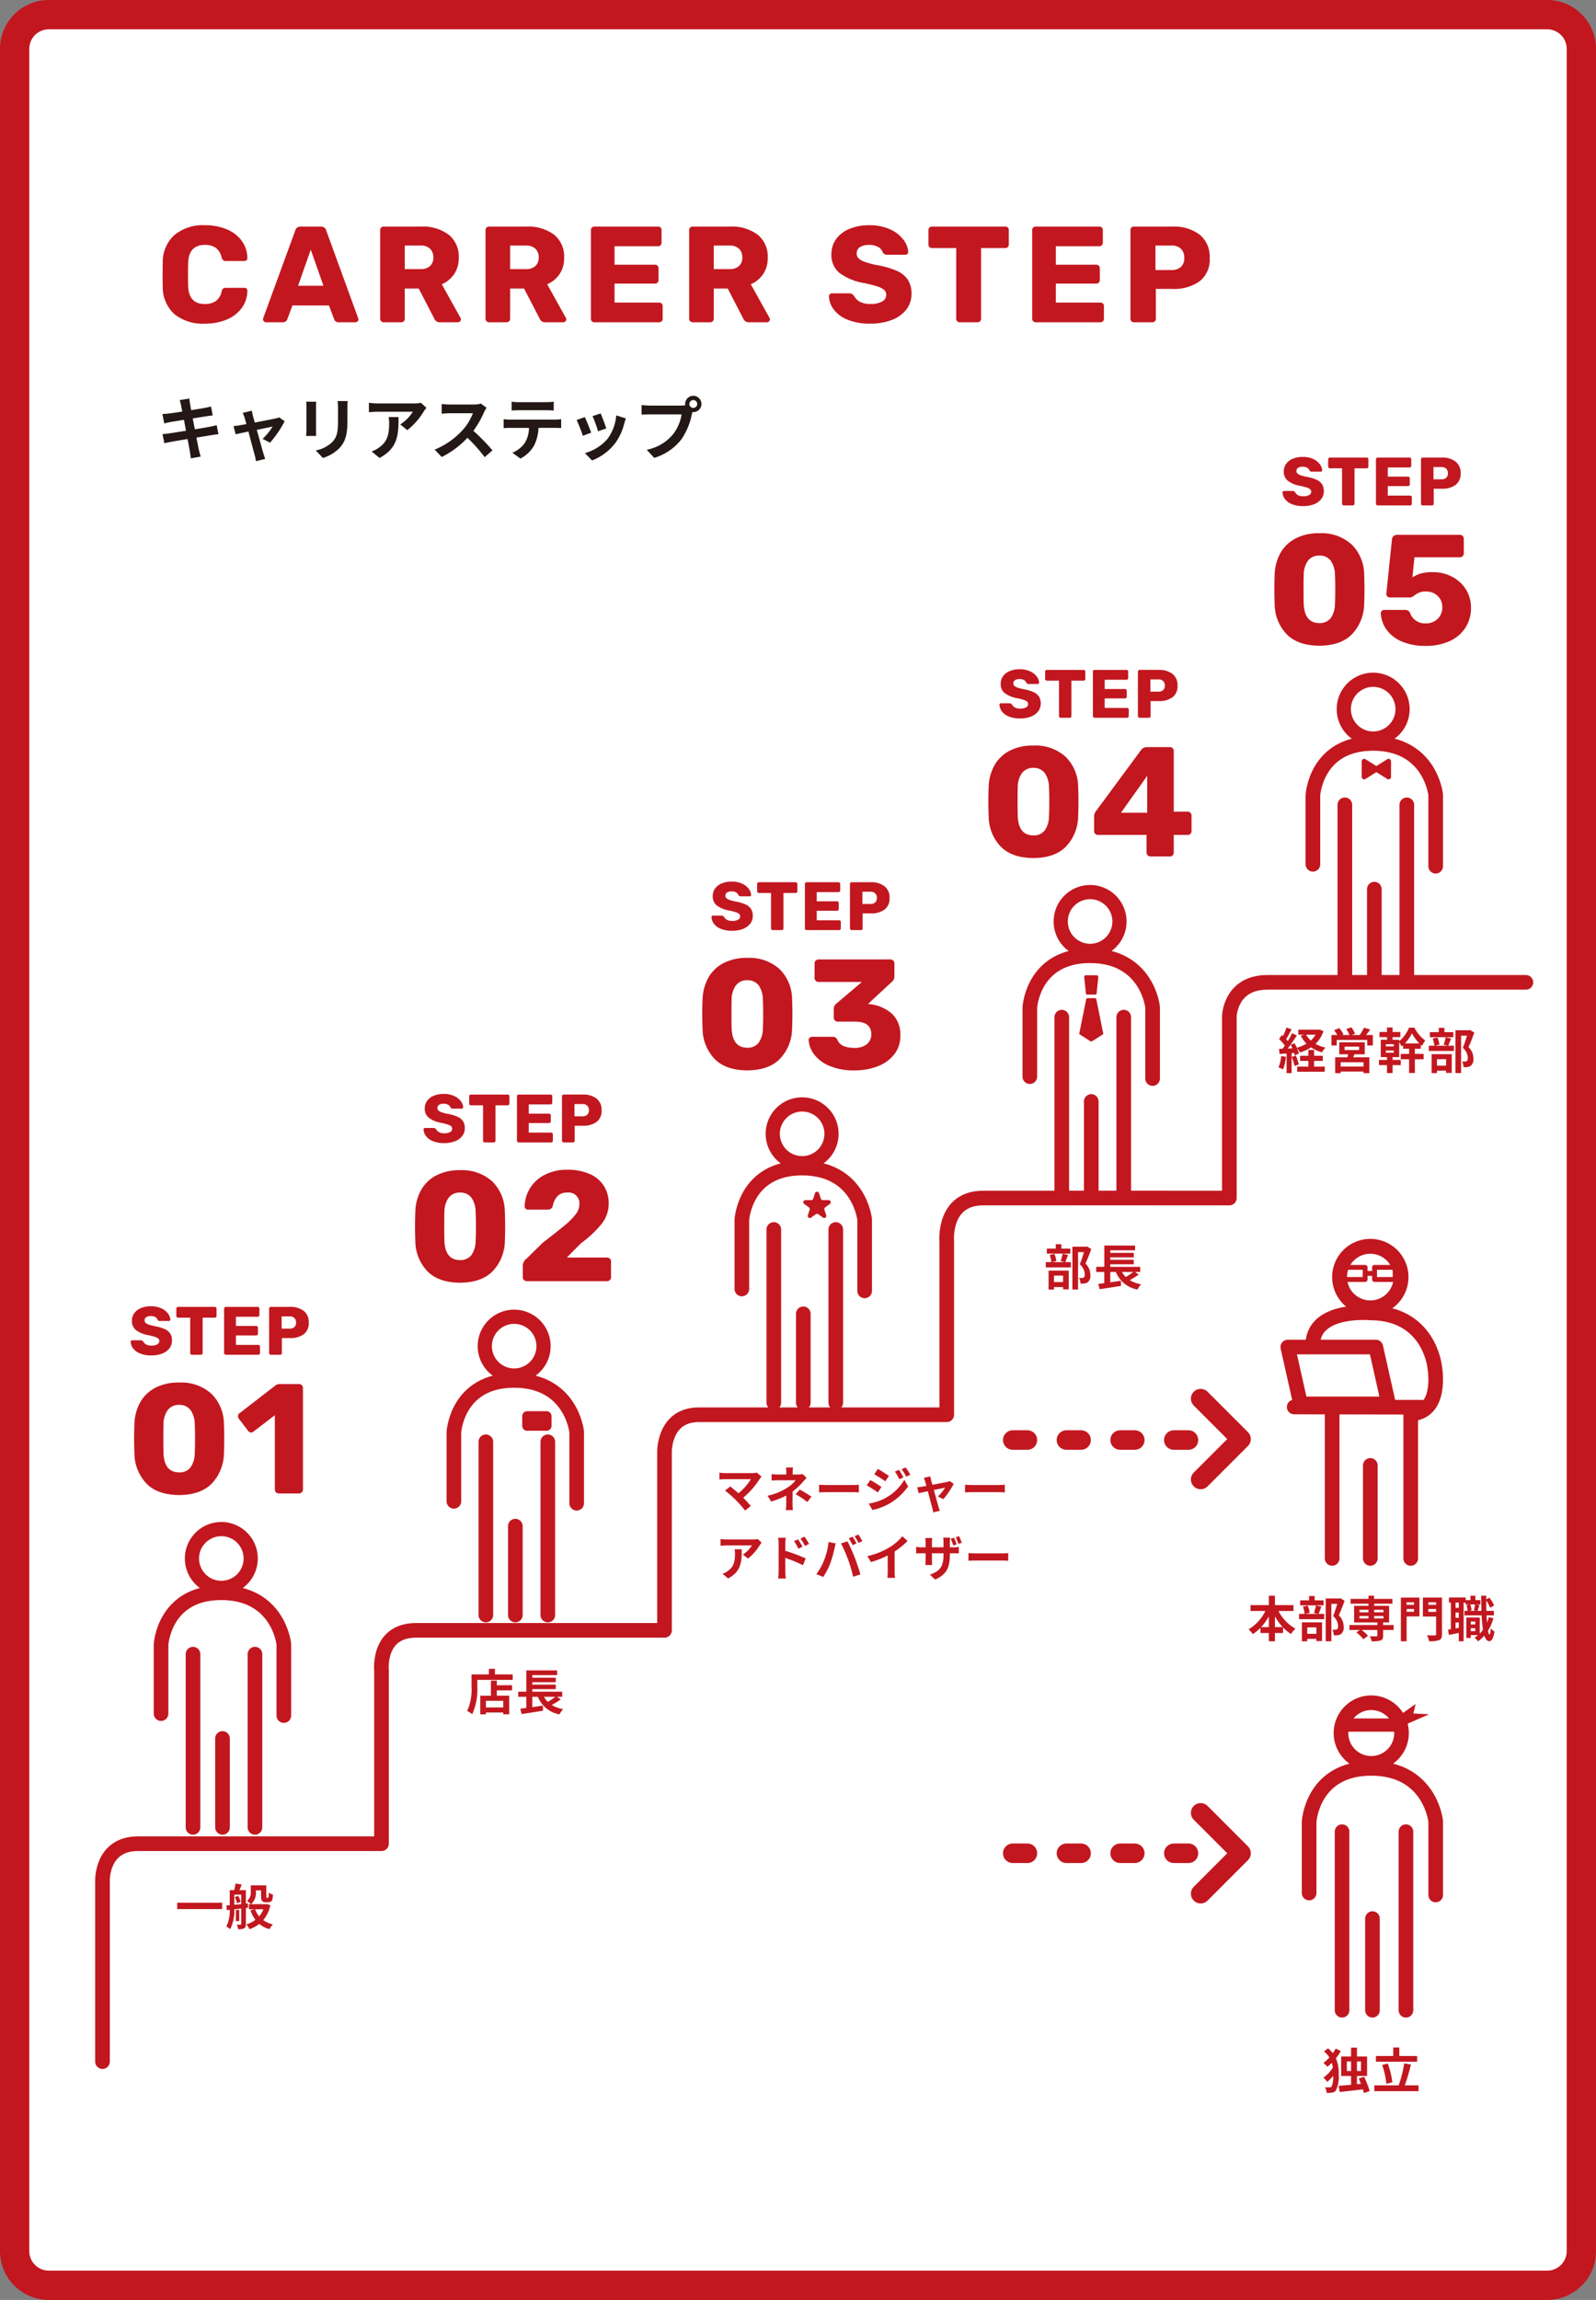 <svg xmlns="http://www.w3.org/2000/svg" width="327" height="471" viewBox="0 0 327 471">
  <rect x="0" y="0" width="327" height="471" fill="#808080" stroke="none"/>
  <g id="グループ_2499" data-name="グループ 2499" transform="translate(-24 -1634)">
    <g id="パス_821" data-name="パス 821" transform="translate(24 1634)" fill="#fff">
      <path d="M 317 468 L 10 468 C 6.14 468 3 464.86 3 461 L 3 10 C 3 6.14 6.14 3 10 3 L 317 3 C 320.86 3 324 6.14 324 10 L 324 461 C 324 464.86 320.86 468 317 468 Z" stroke="none"/>
      <path d="M 10 6 C 7.794 6 6 7.794 6 10 L 6 461 C 6 463.206 7.794 465 10 465 L 317 465 C 319.206 465 321 463.206 321 461 L 321 10 C 321 7.794 319.206 6 317 6 L 10 6 M 10 0 L 317 0 C 322.523 0 327 4.477 327 10 L 327 461 C 327 466.523 322.523 471 317 471 L 10 471 C 4.477 471 0 466.523 0 461 L 0 10 C 0 4.477 4.477 0 10 0 Z" stroke="none" fill="#c2171f"/>
    </g>
    <path id="パス_822" data-name="パス 822" d="M10,.28A9.27,9.27,0,0,1,3.738-1.666,7.444,7.444,0,0,1,1.344-7.308q-.028-.756-.028-2.464,0-1.736.028-2.52A7.4,7.4,0,0,1,3.78-17.906,9.215,9.215,0,0,1,10-19.88a11.294,11.294,0,0,1,4.424.826A7.27,7.27,0,0,1,17.514-16.7a5.964,5.964,0,0,1,1.162,3.57v.056a.477.477,0,0,1-.182.378.613.613,0,0,1-.406.154h-3.78a.889.889,0,0,1-.56-.154,1.207,1.207,0,0,1-.336-.574,3.4,3.4,0,0,0-1.232-2,3.851,3.851,0,0,0-2.212-.574q-3.3,0-3.416,3.7-.028.756-.028,2.324t.028,2.38q.112,3.7,3.416,3.7a3.848,3.848,0,0,0,2.24-.6,3.213,3.213,0,0,0,1.2-1.974A1.064,1.064,0,0,1,13.72-6.9a.941.941,0,0,1,.588-.154h3.78a.618.618,0,0,1,.434.168.471.471,0,0,1,.154.42A5.964,5.964,0,0,1,17.514-2.9,7.27,7.27,0,0,1,14.42-.546,11.294,11.294,0,0,1,10,.28ZM22.484,0a.562.562,0,0,1-.406-.182A.562.562,0,0,1,21.9-.588a.849.849,0,0,1,.028-.252L28.5-18.816a1.018,1.018,0,0,1,.364-.56A1.13,1.13,0,0,1,29.6-19.6H33.74a1.13,1.13,0,0,1,.728.224,1.018,1.018,0,0,1,.364.56L41.384-.84l.056.252a.562.562,0,0,1-.182.406A.593.593,0,0,1,40.824,0H37.38a.871.871,0,0,1-.9-.588L35.392-3.444H27.916L26.852-.588A.891.891,0,0,1,25.928,0ZM34.272-7.476l-2.6-7.392-2.6,7.392ZM46.592,0a.672.672,0,0,1-.49-.21.672.672,0,0,1-.21-.49V-18.9a.659.659,0,0,1,.21-.5.7.7,0,0,1,.49-.2h7.616a8.865,8.865,0,0,1,5.726,1.666,5.724,5.724,0,0,1,2.058,4.718,5.826,5.826,0,0,1-.924,3.332,5.9,5.9,0,0,1-2.548,2.1L62.356-.9a.7.7,0,0,1,.084.308.562.562,0,0,1-.182.406A.562.562,0,0,1,61.852,0H58.128A1.169,1.169,0,0,1,56.98-.756l-3.192-6.16H50.932V-.7a.659.659,0,0,1-.21.5A.731.731,0,0,1,50.2,0Zm7.56-10.892a2.764,2.764,0,0,0,1.96-.63,2.282,2.282,0,0,0,.672-1.75,2.4,2.4,0,0,0-.658-1.778,2.681,2.681,0,0,0-1.974-.658h-3.22v4.816ZM68.18,0a.672.672,0,0,1-.49-.21.672.672,0,0,1-.21-.49V-18.9a.659.659,0,0,1,.21-.5.7.7,0,0,1,.49-.2H75.8a8.865,8.865,0,0,1,5.726,1.666,5.724,5.724,0,0,1,2.058,4.718,5.826,5.826,0,0,1-.924,3.332,5.9,5.9,0,0,1-2.548,2.1L83.944-.9a.7.7,0,0,1,.084.308.562.562,0,0,1-.182.406A.562.562,0,0,1,83.44,0H79.716a1.169,1.169,0,0,1-1.148-.756l-3.192-6.16H72.52V-.7a.659.659,0,0,1-.21.5.731.731,0,0,1-.518.2Zm7.56-10.892a2.764,2.764,0,0,0,1.96-.63,2.282,2.282,0,0,0,.672-1.75,2.4,2.4,0,0,0-.658-1.778,2.681,2.681,0,0,0-1.974-.658H72.52v4.816ZM89.768,0a.672.672,0,0,1-.49-.21.672.672,0,0,1-.21-.49V-18.9a.659.659,0,0,1,.21-.5.7.7,0,0,1,.49-.2h13.076a.682.682,0,0,1,.5.2.682.682,0,0,1,.2.5v2.632a.7.7,0,0,1-.2.49.659.659,0,0,1-.5.21H93.912v3.78h8.316a.659.659,0,0,1,.5.21.731.731,0,0,1,.2.518v2.436a.7.7,0,0,1-.2.49.659.659,0,0,1-.5.21H93.912v3.892h9.156a.682.682,0,0,1,.5.2.682.682,0,0,1,.2.5V-.7a.7.7,0,0,1-.2.49.659.659,0,0,1-.5.21ZM109.9,0a.672.672,0,0,1-.49-.21.672.672,0,0,1-.21-.49V-18.9a.659.659,0,0,1,.21-.5.7.7,0,0,1,.49-.2h7.616a8.865,8.865,0,0,1,5.726,1.666,5.724,5.724,0,0,1,2.058,4.718,5.826,5.826,0,0,1-.924,3.332,5.9,5.9,0,0,1-2.548,2.1L125.664-.9a.7.7,0,0,1,.084.308.562.562,0,0,1-.182.406A.562.562,0,0,1,125.16,0h-3.724a1.169,1.169,0,0,1-1.148-.756L117.1-6.916H114.24V-.7a.659.659,0,0,1-.21.5.731.731,0,0,1-.518.2Zm7.56-10.892a2.764,2.764,0,0,0,1.96-.63,2.282,2.282,0,0,0,.672-1.75,2.4,2.4,0,0,0-.658-1.778,2.681,2.681,0,0,0-1.974-.658h-3.22v4.816ZM146.3.28A11.966,11.966,0,0,1,141.736-.5a6.689,6.689,0,0,1-2.87-2.058,4.819,4.819,0,0,1-1.022-2.786.562.562,0,0,1,.182-.406.592.592,0,0,1,.434-.182h3.528a1.051,1.051,0,0,1,.546.126,1.928,1.928,0,0,1,.434.378,2.91,2.91,0,0,0,1.176,1.2,4.242,4.242,0,0,0,2.156.476,4.789,4.789,0,0,0,2.436-.5,1.539,1.539,0,0,0,.84-1.372,1.3,1.3,0,0,0-.434-1.008,3.874,3.874,0,0,0-1.358-.7,27.937,27.937,0,0,0-2.744-.7,11.778,11.778,0,0,1-5.026-2.058,4.717,4.717,0,0,1-1.666-3.878,5.151,5.151,0,0,1,.952-3.052,6.237,6.237,0,0,1,2.716-2.1,10.383,10.383,0,0,1,4.116-.756,9.877,9.877,0,0,1,4.228.84,6.968,6.968,0,0,1,2.73,2.114,4.6,4.6,0,0,1,.994,2.506.57.57,0,0,1-.168.42.57.57,0,0,1-.42.168h-3.7a1.158,1.158,0,0,1-.546-.112,1.071,1.071,0,0,1-.378-.364,1.845,1.845,0,0,0-.91-1.092,3.491,3.491,0,0,0-1.834-.448,3.479,3.479,0,0,0-1.932.448,1.481,1.481,0,0,0-.672,1.316,1.356,1.356,0,0,0,.378.98,3.367,3.367,0,0,0,1.232.714,17.643,17.643,0,0,0,2.45.658,17.916,17.916,0,0,1,4.158,1.19,5.18,5.18,0,0,1,2.282,1.848,5.163,5.163,0,0,1,.728,2.842,5.158,5.158,0,0,1-1.078,3.262,6.791,6.791,0,0,1-3,2.128A12.081,12.081,0,0,1,146.3.28ZM164.612,0a.672.672,0,0,1-.49-.21.672.672,0,0,1-.21-.49V-15.2h-4.984a.672.672,0,0,1-.49-.21.672.672,0,0,1-.21-.49v-3a.659.659,0,0,1,.21-.5.7.7,0,0,1,.49-.2h15.064a.682.682,0,0,1,.5.2.682.682,0,0,1,.2.5v3a.682.682,0,0,1-.2.5.682.682,0,0,1-.5.2h-4.984V-.7a.7.7,0,0,1-.2.49.658.658,0,0,1-.5.21ZM180.18,0a.672.672,0,0,1-.49-.21.672.672,0,0,1-.21-.49V-18.9a.659.659,0,0,1,.21-.5.7.7,0,0,1,.49-.2h13.076a.682.682,0,0,1,.5.2.682.682,0,0,1,.2.5v2.632a.7.7,0,0,1-.2.49.658.658,0,0,1-.5.21h-8.932v3.78h8.316a.659.659,0,0,1,.5.21.731.731,0,0,1,.2.518v2.436a.7.7,0,0,1-.2.49.659.659,0,0,1-.5.21h-8.316v3.892h9.156a.682.682,0,0,1,.5.2.682.682,0,0,1,.2.5V-.7a.7.7,0,0,1-.2.49.659.659,0,0,1-.5.21Zm20.132,0a.672.672,0,0,1-.49-.21.672.672,0,0,1-.21-.49V-18.9a.659.659,0,0,1,.21-.5.7.7,0,0,1,.49-.2h7.84a8.772,8.772,0,0,1,5.642,1.652,5.811,5.811,0,0,1,2.058,4.816,5.6,5.6,0,0,1-2.044,4.718,9.035,9.035,0,0,1-5.656,1.582H204.82V-.7a.659.659,0,0,1-.21.5.731.731,0,0,1-.518.2Zm7.7-10.7a2.784,2.784,0,0,0,1.932-.63,2.377,2.377,0,0,0,.7-1.862,2.538,2.538,0,0,0-.658-1.834,2.615,2.615,0,0,0-1.974-.686h-3.276V-10.7Z" transform="translate(56 1700)" fill="#c2171f"/>
    <path id="パス_823" data-name="パス 823" d="M12.39-5.936c-.364.112-.882.224-1.428.336-.63.126-1.778.308-3.038.518L7.49-7.308l2.8-.448c.42-.056.98-.14,1.288-.168l-.336-1.834c-.336.1-.868.21-1.316.294-.5.1-1.568.266-2.758.462-.112-.63-.2-1.092-.224-1.288-.07-.336-.112-.812-.154-1.092l-1.974.322c.1.336.2.672.28,1.064.042.224.14.686.252,1.274-1.2.2-2.282.35-2.772.406-.434.056-.854.084-1.3.1l.378,1.932c.42-.112.8-.2,1.288-.294.434-.07,1.512-.252,2.744-.448l.42,2.24c-1.414.224-2.716.434-3.36.532-.448.056-1.078.14-1.456.154L1.68-2.226c.322-.084.8-.182,1.4-.294S5-2.856,6.426-3.094C6.65-1.918,6.832-.952,6.9-.546s.126.882.2,1.414L9.114.5C8.988.056,8.848-.448,8.75-.868s-.28-1.372-.5-2.52c1.232-.2,2.366-.378,3.038-.49.532-.084,1.106-.182,1.47-.21ZM23.338-2.352A22.036,22.036,0,0,0,26.32-6.734l-1.12-.8a2.669,2.669,0,0,1-.714.224c-.546.126-2.506.5-4.284.84l-.378-1.358c-.084-.364-.168-.728-.224-1.064l-1.876.448a4.9,4.9,0,0,1,.392.994c.1.308.224.756.364,1.3-.644.126-1.148.21-1.344.238-.462.084-.84.126-1.288.168l.434,1.68c.42-.1,1.442-.308,2.618-.56C19.4-2.7,19.978-.532,20.188.224a8.208,8.208,0,0,1,.252,1.218l1.9-.462c-.112-.28-.294-.9-.378-1.148-.224-.728-.812-2.884-1.344-4.8,1.512-.322,2.9-.6,3.234-.672A12.336,12.336,0,0,1,21.8-3.122Zm7.392-8.386a9.522,9.522,0,0,1,.056,1.064v4.718c0,.42-.056.966-.07,1.232h2.072c-.028-.322-.042-.868-.042-1.218V-9.674c0-.448.014-.756.042-1.064Zm6.44-.126a9.876,9.876,0,0,1,.084,1.4V-6.8c0,2.184-.182,3.234-1.134,4.284A6.552,6.552,0,0,1,32.69-.756L34.16.784a8.133,8.133,0,0,0,3.4-2.03c1.036-1.148,1.624-2.436,1.624-5.446V-9.464c0-.56.028-1.008.056-1.4ZM47.628-7.588a7.761,7.761,0,0,1,.1,1.26c0,2.3-.336,3.78-2.114,5.012a5.532,5.532,0,0,1-1.47.77L45.766.784c3.822-2.044,3.892-4.9,3.892-8.372Zm6.622-2.926a6.975,6.975,0,0,1-1.414.126H45.29a11.1,11.1,0,0,1-1.708-.14v1.946c.658-.056,1.12-.1,1.708-.1h7.294a8.326,8.326,0,0,1-2.576,2.6L51.45-4.914A14.088,14.088,0,0,0,54.824-8.75a7.048,7.048,0,0,1,.546-.728Zm12.278.168a5.054,5.054,0,0,1-1.456.182H60.144a15.641,15.641,0,0,1-1.652-.1v1.988c.294-.014,1.064-.1,1.652-.1H64.89A10.847,10.847,0,0,1,62.8-4.942a15.861,15.861,0,0,1-5.74,4.018L58.506.588A18.441,18.441,0,0,0,63.77-3.346,31.926,31.926,0,0,1,67.3.616l1.6-1.386a39.357,39.357,0,0,0-3.906-4,20.584,20.584,0,0,0,2.2-3.85,6.614,6.614,0,0,1,.49-.868ZM79.94-8.988c.49,0,1.022.028,1.512.056v-1.806a10.968,10.968,0,0,1-1.512.1H74.312a10.431,10.431,0,0,1-1.484-.1v1.806c.42-.028,1.008-.056,1.5-.056ZM72.534-7.07c-.434,0-.924-.042-1.344-.084V-5.32c.392-.028.938-.056,1.344-.056h3.85a6.016,6.016,0,0,1-.868,3.094,5.816,5.816,0,0,1-2.534,2L74.62.91a6.718,6.718,0,0,0,2.814-2.688,8.882,8.882,0,0,0,.9-3.6H81.7c.392,0,.924.014,1.274.042v-1.82A10.772,10.772,0,0,1,81.7-7.07ZM91.07-8.33,89.4-7.784a23.319,23.319,0,0,1,1.134,3.108l1.68-.588C92.022-5.908,91.336-7.728,91.07-8.33Zm3.192.392a9.435,9.435,0,0,1-1.778,4.8A9.42,9.42,0,0,1,87.836-.21l1.47,1.5A10.933,10.933,0,0,0,94-2.184a11.289,11.289,0,0,0,1.9-4.1c.084-.28.168-.574.336-1.022Zm-6.44.35-1.68.6a28.278,28.278,0,0,1,1.274,3.234L89.124-4.4C88.844-5.18,88.172-6.874,87.822-7.588Zm22.232-1.876a.81.81,0,0,1-.812-.8.813.813,0,0,1,.812-.812.81.81,0,0,1,.8.812A.807.807,0,0,1,110.054-9.464Zm-8.932-.476a15.588,15.588,0,0,1-1.666-.112v1.974c.364-.028,1.022-.056,1.666-.056h6.524a8.99,8.99,0,0,1-1.652,3.948A9.2,9.2,0,0,1,100.506-.9L102.032.77a11.08,11.08,0,0,0,5.628-3.864,14.133,14.133,0,0,0,2.1-5.1l.112-.42a.8.8,0,0,0,.182.014,1.679,1.679,0,0,0,1.666-1.666,1.682,1.682,0,0,0-1.666-1.68,1.685,1.685,0,0,0-1.68,1.68A1.551,1.551,0,0,0,108.4-10a6.2,6.2,0,0,1-.8.056Z" transform="translate(56 1727)" fill="#231816"/>
    <path id="パス_806" data-name="パス 806" d="M16755,4046.75v-37.083s-.227-7.549,7.295-7.549h49.871v-35.457s-.877-8.235,7.107-8.235h50.879v-36.6s-.125-7.549,7.006-7.549h50.818v-35.457s-.816-8.907,7.43-8.921,50.473,0,50.473,0v-37.287s.211-6.885,7.775-6.885h52.979" transform="translate(-16710 -1990.554)" fill="none" stroke="#c2171f" stroke-linecap="round" stroke-linejoin="round" stroke-width="3"/>
    <path id="パス_827" data-name="パス 827" d="M-8.3.32Q-12.72.288-14.992-2.032a9.031,9.031,0,0,1-2.464-6.1q-.064-1.728-.064-3.072,0-1.376.064-3.168a9.743,9.743,0,0,1,1.168-4.272,7.541,7.541,0,0,1,3.056-2.976A10.137,10.137,0,0,1-8.3-22.72a9.181,9.181,0,0,1,6.656,2.336A8.747,8.747,0,0,1,.88-14.368Q.944-12.576.944-11.2q0,1.344-.064,3.072a9.157,9.157,0,0,1-2.5,6.1Q-3.888.288-8.3.32Zm0-4.64A2.758,2.758,0,0,0-5.952-5.36,5.077,5.077,0,0,0-5.1-8.288q.064-.928.064-2.976T-5.1-14.176a5.123,5.123,0,0,0-.832-2.88A2.808,2.808,0,0,0-8.3-18.144a2.818,2.818,0,0,0-2.352,1.088,5.042,5.042,0,0,0-.848,2.88q-.032.864-.032,2.912t.032,2.976Q-11.344-4.32-8.3-4.32ZM12.112,0a.768.768,0,0,1-.56-.24.767.767,0,0,1-.24-.56V-16.032l-4.384,3.36a.725.725,0,0,1-.48.192.808.808,0,0,1-.64-.384L3.92-15.328a.916.916,0,0,1-.16-.48.729.729,0,0,1,.384-.672l7.36-5.7a1.4,1.4,0,0,1,.768-.224h4a.78.78,0,0,1,.576.224.78.78,0,0,1,.224.576V-.8a.8.8,0,0,1-.224.56.753.753,0,0,1-.576.24Z" transform="translate(69 1939.846)" fill="#c2171f"/>
    <path id="パス_824" data-name="パス 824" d="M-10.752.32Q-15.168.288-17.44-2.032a9.031,9.031,0,0,1-2.464-6.1q-.064-1.728-.064-3.072,0-1.376.064-3.168a9.743,9.743,0,0,1,1.168-4.272,7.541,7.541,0,0,1,3.056-2.976,10.137,10.137,0,0,1,4.928-1.1A9.181,9.181,0,0,1-4.1-20.384a8.747,8.747,0,0,1,2.528,6.016Q-1.5-12.576-1.5-11.2q0,1.344-.064,3.072a9.157,9.157,0,0,1-2.5,6.1Q-6.336.288-10.752.32Zm0-4.64A2.758,2.758,0,0,0-8.4-5.36a5.077,5.077,0,0,0,.848-2.928q.064-.928.064-2.976t-.064-2.912a5.123,5.123,0,0,0-.832-2.88,2.808,2.808,0,0,0-2.368-1.088A2.818,2.818,0,0,0-13.1-17.056a5.042,5.042,0,0,0-.848,2.88q-.032.864-.032,2.912t.032,2.976Q-13.792-4.32-10.752-4.32ZM2.944,0a.835.835,0,0,1-.592-.224A.753.753,0,0,1,2.112-.8V-3.072a1.884,1.884,0,0,1,.8-1.568L6.24-7.9q2.912-2.24,4.416-3.488a14.145,14.145,0,0,0,2.272-2.272,3.3,3.3,0,0,0,.768-1.952,2.22,2.22,0,0,0-2.5-2.528,2.569,2.569,0,0,0-2.016.784,3.985,3.985,0,0,0-.928,1.968.982.982,0,0,1-1.088.736h-4a.651.651,0,0,1-.48-.192.651.651,0,0,1-.192-.48,7.4,7.4,0,0,1,1.136-3.76,7.551,7.551,0,0,1,3.04-2.72A9.8,9.8,0,0,1,11.2-22.816a11.173,11.173,0,0,1,4.608.864A6.475,6.475,0,0,1,18.72-19.52a6.677,6.677,0,0,1,.992,3.648,6.6,6.6,0,0,1-1.392,4.08,21.665,21.665,0,0,1-4.24,3.984L11.136-4.832H19.36a.835.835,0,0,1,.592.224.753.753,0,0,1,.24.576V-.8a.753.753,0,0,1-.24.576A.835.835,0,0,1,19.36,0Z" transform="translate(129 1896.364)" fill="#c2171f"/>
    <path id="パス_830" data-name="パス 830" d="M-10.9.32q-4.416-.032-6.688-2.352a9.031,9.031,0,0,1-2.464-6.1q-.064-1.728-.064-3.072,0-1.376.064-3.168A9.743,9.743,0,0,1-18.88-18.64a7.541,7.541,0,0,1,3.056-2.976,10.137,10.137,0,0,1,4.928-1.1A9.181,9.181,0,0,1-4.24-20.384a8.747,8.747,0,0,1,2.528,6.016q.064,1.792.064,3.168,0,1.344-.064,3.072a9.157,9.157,0,0,1-2.5,6.1Q-6.48.288-10.9.32Zm0-4.64A2.758,2.758,0,0,0-8.544-5.36,5.077,5.077,0,0,0-7.7-8.288q.064-.928.064-2.976T-7.7-14.176a5.123,5.123,0,0,0-.832-2.88A2.808,2.808,0,0,0-10.9-18.144a2.818,2.818,0,0,0-2.352,1.088,5.042,5.042,0,0,0-.848,2.88q-.032.864-.032,2.912t.032,2.976Q-13.936-4.32-10.9-4.32ZM11.056.32a12.473,12.473,0,0,1-5.2-.96,7.52,7.52,0,0,1-3.1-2.384A5.353,5.353,0,0,1,1.68-5.888a.626.626,0,0,1,.208-.48.706.706,0,0,1,.5-.192H6.576a1.151,1.151,0,0,1,.576.128,1.186,1.186,0,0,1,.416.48q.64,1.664,3.488,1.664A3.89,3.89,0,0,0,13.6-5.04,2.531,2.531,0,0,0,14.512-7.1q0-2.56-3.328-2.56H7.632a.767.767,0,0,1-.56-.24.767.767,0,0,1-.24-.56v-1.792a1.28,1.28,0,0,1,.512-1.088l5.248-4.448H3.7a.768.768,0,0,1-.56-.24.768.768,0,0,1-.24-.56V-21.6a.753.753,0,0,1,.24-.576A.8.8,0,0,1,3.7-22.4h14.72a.835.835,0,0,1,.592.224.753.753,0,0,1,.24.576v2.72a1.363,1.363,0,0,1-.512,1.056l-4.864,4.512.224.064a8.225,8.225,0,0,1,4.656,1.968,5.863,5.863,0,0,1,1.712,4.528,6.013,6.013,0,0,1-1.216,3.744,7.732,7.732,0,0,1-3.36,2.464A12.831,12.831,0,0,1,11.056.32Z" transform="translate(188 1852.881)" fill="#c2171f"/>
    <path id="パス_834" data-name="パス 834" d="M-11.28.32Q-15.7.288-17.968-2.032a9.031,9.031,0,0,1-2.464-6.1Q-20.5-9.856-20.5-11.2q0-1.376.064-3.168a9.743,9.743,0,0,1,1.168-4.272,7.541,7.541,0,0,1,3.056-2.976,10.137,10.137,0,0,1,4.928-1.1,9.181,9.181,0,0,1,6.656,2.336A8.747,8.747,0,0,1-2.1-14.368q.064,1.792.064,3.168,0,1.344-.064,3.072a9.157,9.157,0,0,1-2.5,6.1Q-6.864.288-11.28.32Zm0-4.64A2.758,2.758,0,0,0-8.928-5.36,5.077,5.077,0,0,0-8.08-8.288q.064-.928.064-2.976t-.064-2.912a5.123,5.123,0,0,0-.832-2.88,2.808,2.808,0,0,0-2.368-1.088,2.818,2.818,0,0,0-2.352,1.088,5.042,5.042,0,0,0-.848,2.88q-.032.864-.032,2.912t.032,2.976Q-14.32-4.32-11.28-4.32ZM12.72,0a.768.768,0,0,1-.56-.24.768.768,0,0,1-.24-.56V-4.416H1.968a.78.78,0,0,1-.576-.224.78.78,0,0,1-.224-.576v-3.04a1.758,1.758,0,0,1,.352-.992l9.312-12.608a1.458,1.458,0,0,1,1.184-.544h4.672a.78.78,0,0,1,.576.224.78.78,0,0,1,.224.576V-9.184H20.3a.791.791,0,0,1,.608.24.8.8,0,0,1,.224.56v3.168a.78.78,0,0,1-.224.576.78.78,0,0,1-.576.224H17.488V-.8a.8.8,0,0,1-.224.56.753.753,0,0,1-.576.24Zm-.672-8.96v-7.552L6.672-8.96Z" transform="translate(247 1809.398)" fill="#c2171f"/>
    <path id="パス_840" data-name="パス 840" d="M-10.688.32Q-15.1.288-17.376-2.032a9.031,9.031,0,0,1-2.464-6.1Q-19.9-9.856-19.9-11.2q0-1.376.064-3.168a9.743,9.743,0,0,1,1.168-4.272,7.541,7.541,0,0,1,3.056-2.976,10.137,10.137,0,0,1,4.928-1.1,9.181,9.181,0,0,1,6.656,2.336A8.747,8.747,0,0,1-1.5-14.368q.064,1.792.064,3.168,0,1.344-.064,3.072A9.157,9.157,0,0,1-4-2.032Q-6.272.288-10.688.32Zm0-4.64A2.758,2.758,0,0,0-8.336-5.36a5.077,5.077,0,0,0,.848-2.928q.064-.928.064-2.976t-.064-2.912a5.123,5.123,0,0,0-.832-2.88,2.808,2.808,0,0,0-2.368-1.088,2.818,2.818,0,0,0-2.352,1.088,5.042,5.042,0,0,0-.848,2.88q-.032.864-.032,2.912t.032,2.976Q-13.728-4.32-10.688-4.32ZM11.1.352A12.063,12.063,0,0,1,6.176-.56a7.312,7.312,0,0,1-3.12-2.448A6.093,6.093,0,0,1,1.92-6.336a.651.651,0,0,1,.192-.48.651.651,0,0,1,.48-.192H6.88A1.037,1.037,0,0,1,7.9-6.4a3.2,3.2,0,0,0,3.232,2.144,3.432,3.432,0,0,0,2.384-.88A3.128,3.128,0,0,0,14.5-7.584a3.035,3.035,0,0,0-.944-2.3,3.367,3.367,0,0,0-2.416-.9,3.5,3.5,0,0,0-1.328.208A4.765,4.765,0,0,0,8.8-9.984a1.628,1.628,0,0,1-.864.416H3.744a.677.677,0,0,1-.5-.208.677.677,0,0,1-.208-.5L4.192-21.44a.967.967,0,0,1,.336-.7,1.082,1.082,0,0,1,.72-.256H18.08a.835.835,0,0,1,.592.224.753.753,0,0,1,.24.576v3.008a.753.753,0,0,1-.24.576.835.835,0,0,1-.592.224H8.8l-.416,4.128a6.03,6.03,0,0,1,1.76-.816,9.4,9.4,0,0,1,2.5-.272,8.281,8.281,0,0,1,3.808.912,7.26,7.26,0,0,1,2.864,2.576,6.877,6.877,0,0,1,1.072,3.808,7.428,7.428,0,0,1-1.12,4.048A7.462,7.462,0,0,1,16.048-.64,11.454,11.454,0,0,1,11.1.352Z" transform="translate(305 1765.916)" fill="#c2171f"/>
    <path id="パス_826" data-name="パス 826" d="M-13.993.14a5.983,5.983,0,0,1-2.282-.392A3.345,3.345,0,0,1-17.71-1.281a2.409,2.409,0,0,1-.511-1.393.281.281,0,0,1,.091-.2.3.3,0,0,1,.217-.091h1.764a.525.525,0,0,1,.273.063.964.964,0,0,1,.217.189,1.455,1.455,0,0,0,.588.6,2.121,2.121,0,0,0,1.078.238,2.4,2.4,0,0,0,1.218-.252.769.769,0,0,0,.42-.686.648.648,0,0,0-.217-.5,1.937,1.937,0,0,0-.679-.35,13.969,13.969,0,0,0-1.372-.35,5.889,5.889,0,0,1-2.513-1.029,2.358,2.358,0,0,1-.833-1.939,2.575,2.575,0,0,1,.476-1.526,3.119,3.119,0,0,1,1.358-1.05,5.191,5.191,0,0,1,2.058-.378,4.938,4.938,0,0,1,2.114.42A3.484,3.484,0,0,1-10.6-8.463a2.3,2.3,0,0,1,.5,1.253.285.285,0,0,1-.084.21.285.285,0,0,1-.21.084h-1.848a.579.579,0,0,1-.273-.056.536.536,0,0,1-.189-.182A.922.922,0,0,0-13.16-7.7a1.745,1.745,0,0,0-.917-.224,1.74,1.74,0,0,0-.966.224.74.74,0,0,0-.336.658.678.678,0,0,0,.189.49,1.684,1.684,0,0,0,.616.357,8.821,8.821,0,0,0,1.225.329,8.958,8.958,0,0,1,2.079.6,2.59,2.59,0,0,1,1.141.924,2.581,2.581,0,0,1,.364,1.421A2.579,2.579,0,0,1-10.3-1.3,3.4,3.4,0,0,1-11.8-.231,6.041,6.041,0,0,1-13.993.14ZM-5.677,0a.336.336,0,0,1-.245-.105A.336.336,0,0,1-6.027-.35V-7.6H-8.519a.336.336,0,0,1-.245-.105.336.336,0,0,1-.105-.245v-1.5A.329.329,0,0,1-8.764-9.7a.348.348,0,0,1,.245-.1H-.987a.341.341,0,0,1,.252.1.341.341,0,0,1,.1.252v1.5a.341.341,0,0,1-.1.252.341.341,0,0,1-.252.1H-3.479V-.35a.348.348,0,0,1-.1.245A.329.329,0,0,1-3.829,0ZM1.267,0a.336.336,0,0,1-.245-.105A.336.336,0,0,1,.917-.35v-9.1A.329.329,0,0,1,1.022-9.7a.348.348,0,0,1,.245-.1H7.8a.341.341,0,0,1,.252.1.341.341,0,0,1,.1.252v1.316a.348.348,0,0,1-.1.245.329.329,0,0,1-.252.105H3.339v1.89H7.5a.329.329,0,0,1,.252.105.365.365,0,0,1,.1.259v1.218a.348.348,0,0,1-.1.245.329.329,0,0,1-.252.105H3.339v1.946H7.917a.341.341,0,0,1,.252.1.341.341,0,0,1,.1.252V-.35a.348.348,0,0,1-.1.245A.329.329,0,0,1,7.917,0Zm9.226,0a.336.336,0,0,1-.245-.105.336.336,0,0,1-.105-.245v-9.1a.329.329,0,0,1,.105-.252.348.348,0,0,1,.245-.1h3.92a4.386,4.386,0,0,1,2.821.826,2.906,2.906,0,0,1,1.029,2.408,2.8,2.8,0,0,1-1.022,2.359,4.517,4.517,0,0,1-2.828.791H12.747V-.35a.329.329,0,0,1-.1.252.365.365,0,0,1-.259.1Zm3.85-5.348a1.392,1.392,0,0,0,.966-.315,1.189,1.189,0,0,0,.35-.931,1.269,1.269,0,0,0-.329-.917,1.307,1.307,0,0,0-.987-.343H12.7v2.506Z" transform="translate(69 1911.437)" fill="#c2171f"/>
    <path id="パス_825" data-name="パス 825" d="M-13.993.14a5.983,5.983,0,0,1-2.282-.392A3.345,3.345,0,0,1-17.71-1.281a2.409,2.409,0,0,1-.511-1.393.281.281,0,0,1,.091-.2.3.3,0,0,1,.217-.091h1.764a.525.525,0,0,1,.273.063.964.964,0,0,1,.217.189,1.455,1.455,0,0,0,.588.6,2.121,2.121,0,0,0,1.078.238,2.4,2.4,0,0,0,1.218-.252.769.769,0,0,0,.42-.686.648.648,0,0,0-.217-.5,1.937,1.937,0,0,0-.679-.35,13.969,13.969,0,0,0-1.372-.35,5.889,5.889,0,0,1-2.513-1.029,2.358,2.358,0,0,1-.833-1.939,2.575,2.575,0,0,1,.476-1.526,3.119,3.119,0,0,1,1.358-1.05,5.191,5.191,0,0,1,2.058-.378,4.938,4.938,0,0,1,2.114.42A3.484,3.484,0,0,1-10.6-8.463a2.3,2.3,0,0,1,.5,1.253.285.285,0,0,1-.084.21.285.285,0,0,1-.21.084h-1.848a.579.579,0,0,1-.273-.056.536.536,0,0,1-.189-.182A.922.922,0,0,0-13.16-7.7a1.745,1.745,0,0,0-.917-.224,1.74,1.74,0,0,0-.966.224.74.74,0,0,0-.336.658.678.678,0,0,0,.189.49,1.684,1.684,0,0,0,.616.357,8.821,8.821,0,0,0,1.225.329,8.958,8.958,0,0,1,2.079.6,2.59,2.59,0,0,1,1.141.924,2.581,2.581,0,0,1,.364,1.421A2.579,2.579,0,0,1-10.3-1.3,3.4,3.4,0,0,1-11.8-.231,6.041,6.041,0,0,1-13.993.14ZM-5.677,0a.336.336,0,0,1-.245-.105A.336.336,0,0,1-6.027-.35V-7.6H-8.519a.336.336,0,0,1-.245-.105.336.336,0,0,1-.105-.245v-1.5A.329.329,0,0,1-8.764-9.7a.348.348,0,0,1,.245-.1H-.987a.341.341,0,0,1,.252.1.341.341,0,0,1,.1.252v1.5a.341.341,0,0,1-.1.252.341.341,0,0,1-.252.1H-3.479V-.35a.348.348,0,0,1-.1.245A.329.329,0,0,1-3.829,0ZM1.267,0a.336.336,0,0,1-.245-.105A.336.336,0,0,1,.917-.35v-9.1A.329.329,0,0,1,1.022-9.7a.348.348,0,0,1,.245-.1H7.8a.341.341,0,0,1,.252.1.341.341,0,0,1,.1.252v1.316a.348.348,0,0,1-.1.245.329.329,0,0,1-.252.105H3.339v1.89H7.5a.329.329,0,0,1,.252.105.365.365,0,0,1,.1.259v1.218a.348.348,0,0,1-.1.245.329.329,0,0,1-.252.105H3.339v1.946H7.917a.341.341,0,0,1,.252.1.341.341,0,0,1,.1.252V-.35a.348.348,0,0,1-.1.245A.329.329,0,0,1,7.917,0Zm9.226,0a.336.336,0,0,1-.245-.105.336.336,0,0,1-.105-.245v-9.1a.329.329,0,0,1,.105-.252.348.348,0,0,1,.245-.1h3.92a4.386,4.386,0,0,1,2.821.826,2.906,2.906,0,0,1,1.029,2.408,2.8,2.8,0,0,1-1.022,2.359,4.517,4.517,0,0,1-2.828.791H12.747V-.35a.329.329,0,0,1-.1.252.365.365,0,0,1-.259.1Zm3.85-5.348a1.392,1.392,0,0,0,.966-.315,1.189,1.189,0,0,0,.35-.931,1.269,1.269,0,0,0-.329-.917,1.307,1.307,0,0,0-.987-.343H12.7v2.506Z" transform="translate(129 1867.954)" fill="#c2171f"/>
    <path id="パス_831" data-name="パス 831" d="M-13.993.14a5.983,5.983,0,0,1-2.282-.392A3.345,3.345,0,0,1-17.71-1.281a2.409,2.409,0,0,1-.511-1.393.281.281,0,0,1,.091-.2.3.3,0,0,1,.217-.091h1.764a.525.525,0,0,1,.273.063.964.964,0,0,1,.217.189,1.455,1.455,0,0,0,.588.6,2.121,2.121,0,0,0,1.078.238,2.4,2.4,0,0,0,1.218-.252.769.769,0,0,0,.42-.686.648.648,0,0,0-.217-.5,1.937,1.937,0,0,0-.679-.35,13.969,13.969,0,0,0-1.372-.35,5.889,5.889,0,0,1-2.513-1.029,2.358,2.358,0,0,1-.833-1.939,2.575,2.575,0,0,1,.476-1.526,3.119,3.119,0,0,1,1.358-1.05,5.191,5.191,0,0,1,2.058-.378,4.938,4.938,0,0,1,2.114.42A3.484,3.484,0,0,1-10.6-8.463a2.3,2.3,0,0,1,.5,1.253.285.285,0,0,1-.084.21.285.285,0,0,1-.21.084h-1.848a.579.579,0,0,1-.273-.056.536.536,0,0,1-.189-.182A.922.922,0,0,0-13.16-7.7a1.745,1.745,0,0,0-.917-.224,1.74,1.74,0,0,0-.966.224.74.74,0,0,0-.336.658.678.678,0,0,0,.189.49,1.684,1.684,0,0,0,.616.357,8.821,8.821,0,0,0,1.225.329,8.958,8.958,0,0,1,2.079.6,2.59,2.59,0,0,1,1.141.924,2.581,2.581,0,0,1,.364,1.421A2.579,2.579,0,0,1-10.3-1.3,3.4,3.4,0,0,1-11.8-.231,6.041,6.041,0,0,1-13.993.14ZM-5.677,0a.336.336,0,0,1-.245-.105A.336.336,0,0,1-6.027-.35V-7.6H-8.519a.336.336,0,0,1-.245-.105.336.336,0,0,1-.105-.245v-1.5A.329.329,0,0,1-8.764-9.7a.348.348,0,0,1,.245-.1H-.987a.341.341,0,0,1,.252.1.341.341,0,0,1,.1.252v1.5a.341.341,0,0,1-.1.252.341.341,0,0,1-.252.1H-3.479V-.35a.348.348,0,0,1-.1.245A.329.329,0,0,1-3.829,0ZM1.267,0a.336.336,0,0,1-.245-.105A.336.336,0,0,1,.917-.35v-9.1A.329.329,0,0,1,1.022-9.7a.348.348,0,0,1,.245-.1H7.8a.341.341,0,0,1,.252.1.341.341,0,0,1,.1.252v1.316a.348.348,0,0,1-.1.245.329.329,0,0,1-.252.105H3.339v1.89H7.5a.329.329,0,0,1,.252.105.365.365,0,0,1,.1.259v1.218a.348.348,0,0,1-.1.245.329.329,0,0,1-.252.105H3.339v1.946H7.917a.341.341,0,0,1,.252.1.341.341,0,0,1,.1.252V-.35a.348.348,0,0,1-.1.245A.329.329,0,0,1,7.917,0Zm9.226,0a.336.336,0,0,1-.245-.105.336.336,0,0,1-.105-.245v-9.1a.329.329,0,0,1,.105-.252.348.348,0,0,1,.245-.1h3.92a4.386,4.386,0,0,1,2.821.826,2.906,2.906,0,0,1,1.029,2.408,2.8,2.8,0,0,1-1.022,2.359,4.517,4.517,0,0,1-2.828.791H12.747V-.35a.329.329,0,0,1-.1.252.365.365,0,0,1-.259.1Zm3.85-5.348a1.392,1.392,0,0,0,.966-.315,1.189,1.189,0,0,0,.35-.931,1.269,1.269,0,0,0-.329-.917,1.307,1.307,0,0,0-.987-.343H12.7v2.506Z" transform="translate(188 1824.472)" fill="#c2171f"/>
    <path id="パス_835" data-name="パス 835" d="M-13.993.14a5.983,5.983,0,0,1-2.282-.392A3.345,3.345,0,0,1-17.71-1.281a2.409,2.409,0,0,1-.511-1.393.281.281,0,0,1,.091-.2.3.3,0,0,1,.217-.091h1.764a.525.525,0,0,1,.273.063.964.964,0,0,1,.217.189,1.455,1.455,0,0,0,.588.6,2.121,2.121,0,0,0,1.078.238,2.4,2.4,0,0,0,1.218-.252.769.769,0,0,0,.42-.686.648.648,0,0,0-.217-.5,1.937,1.937,0,0,0-.679-.35,13.969,13.969,0,0,0-1.372-.35,5.889,5.889,0,0,1-2.513-1.029,2.358,2.358,0,0,1-.833-1.939,2.575,2.575,0,0,1,.476-1.526,3.119,3.119,0,0,1,1.358-1.05,5.191,5.191,0,0,1,2.058-.378,4.938,4.938,0,0,1,2.114.42A3.484,3.484,0,0,1-10.6-8.463a2.3,2.3,0,0,1,.5,1.253.285.285,0,0,1-.084.21.285.285,0,0,1-.21.084h-1.848a.579.579,0,0,1-.273-.056.536.536,0,0,1-.189-.182A.922.922,0,0,0-13.16-7.7a1.745,1.745,0,0,0-.917-.224,1.74,1.74,0,0,0-.966.224.74.74,0,0,0-.336.658.678.678,0,0,0,.189.49,1.684,1.684,0,0,0,.616.357,8.821,8.821,0,0,0,1.225.329,8.958,8.958,0,0,1,2.079.6,2.59,2.59,0,0,1,1.141.924,2.581,2.581,0,0,1,.364,1.421A2.579,2.579,0,0,1-10.3-1.3,3.4,3.4,0,0,1-11.8-.231,6.041,6.041,0,0,1-13.993.14ZM-5.677,0a.336.336,0,0,1-.245-.105A.336.336,0,0,1-6.027-.35V-7.6H-8.519a.336.336,0,0,1-.245-.105.336.336,0,0,1-.105-.245v-1.5A.329.329,0,0,1-8.764-9.7a.348.348,0,0,1,.245-.1H-.987a.341.341,0,0,1,.252.1.341.341,0,0,1,.1.252v1.5a.341.341,0,0,1-.1.252.341.341,0,0,1-.252.1H-3.479V-.35a.348.348,0,0,1-.1.245A.329.329,0,0,1-3.829,0ZM1.267,0a.336.336,0,0,1-.245-.105A.336.336,0,0,1,.917-.35v-9.1A.329.329,0,0,1,1.022-9.7a.348.348,0,0,1,.245-.1H7.8a.341.341,0,0,1,.252.1.341.341,0,0,1,.1.252v1.316a.348.348,0,0,1-.1.245.329.329,0,0,1-.252.105H3.339v1.89H7.5a.329.329,0,0,1,.252.105.365.365,0,0,1,.1.259v1.218a.348.348,0,0,1-.1.245.329.329,0,0,1-.252.105H3.339v1.946H7.917a.341.341,0,0,1,.252.1.341.341,0,0,1,.1.252V-.35a.348.348,0,0,1-.1.245A.329.329,0,0,1,7.917,0Zm9.226,0a.336.336,0,0,1-.245-.105.336.336,0,0,1-.105-.245v-9.1a.329.329,0,0,1,.105-.252.348.348,0,0,1,.245-.1h3.92a4.386,4.386,0,0,1,2.821.826,2.906,2.906,0,0,1,1.029,2.408,2.8,2.8,0,0,1-1.022,2.359,4.517,4.517,0,0,1-2.828.791H12.747V-.35a.329.329,0,0,1-.1.252.365.365,0,0,1-.259.1Zm3.85-5.348a1.392,1.392,0,0,0,.966-.315,1.189,1.189,0,0,0,.35-.931,1.269,1.269,0,0,0-.329-.917,1.307,1.307,0,0,0-.987-.343H12.7v2.506Z" transform="translate(247 1780.989)" fill="#c2171f"/>
    <path id="パス_841" data-name="パス 841" d="M-13.993.14a5.983,5.983,0,0,1-2.282-.392A3.345,3.345,0,0,1-17.71-1.281a2.409,2.409,0,0,1-.511-1.393.281.281,0,0,1,.091-.2.3.3,0,0,1,.217-.091h1.764a.525.525,0,0,1,.273.063.964.964,0,0,1,.217.189,1.455,1.455,0,0,0,.588.6,2.121,2.121,0,0,0,1.078.238,2.4,2.4,0,0,0,1.218-.252.769.769,0,0,0,.42-.686.648.648,0,0,0-.217-.5,1.937,1.937,0,0,0-.679-.35,13.969,13.969,0,0,0-1.372-.35,5.889,5.889,0,0,1-2.513-1.029,2.358,2.358,0,0,1-.833-1.939,2.575,2.575,0,0,1,.476-1.526,3.119,3.119,0,0,1,1.358-1.05,5.191,5.191,0,0,1,2.058-.378,4.938,4.938,0,0,1,2.114.42A3.484,3.484,0,0,1-10.6-8.463a2.3,2.3,0,0,1,.5,1.253.285.285,0,0,1-.084.21.285.285,0,0,1-.21.084h-1.848a.579.579,0,0,1-.273-.056.536.536,0,0,1-.189-.182A.922.922,0,0,0-13.16-7.7a1.745,1.745,0,0,0-.917-.224,1.74,1.74,0,0,0-.966.224.74.74,0,0,0-.336.658.678.678,0,0,0,.189.49,1.684,1.684,0,0,0,.616.357,8.821,8.821,0,0,0,1.225.329,8.958,8.958,0,0,1,2.079.6,2.59,2.59,0,0,1,1.141.924,2.581,2.581,0,0,1,.364,1.421A2.579,2.579,0,0,1-10.3-1.3,3.4,3.4,0,0,1-11.8-.231,6.041,6.041,0,0,1-13.993.14ZM-5.677,0a.336.336,0,0,1-.245-.105A.336.336,0,0,1-6.027-.35V-7.6H-8.519a.336.336,0,0,1-.245-.105.336.336,0,0,1-.105-.245v-1.5A.329.329,0,0,1-8.764-9.7a.348.348,0,0,1,.245-.1H-.987a.341.341,0,0,1,.252.1.341.341,0,0,1,.1.252v1.5a.341.341,0,0,1-.1.252.341.341,0,0,1-.252.1H-3.479V-.35a.348.348,0,0,1-.1.245A.329.329,0,0,1-3.829,0ZM1.267,0a.336.336,0,0,1-.245-.105A.336.336,0,0,1,.917-.35v-9.1A.329.329,0,0,1,1.022-9.7a.348.348,0,0,1,.245-.1H7.8a.341.341,0,0,1,.252.1.341.341,0,0,1,.1.252v1.316a.348.348,0,0,1-.1.245.329.329,0,0,1-.252.105H3.339v1.89H7.5a.329.329,0,0,1,.252.105.365.365,0,0,1,.1.259v1.218a.348.348,0,0,1-.1.245.329.329,0,0,1-.252.105H3.339v1.946H7.917a.341.341,0,0,1,.252.1.341.341,0,0,1,.1.252V-.35a.348.348,0,0,1-.1.245A.329.329,0,0,1,7.917,0Zm9.226,0a.336.336,0,0,1-.245-.105.336.336,0,0,1-.105-.245v-9.1a.329.329,0,0,1,.105-.252.348.348,0,0,1,.245-.1h3.92a4.386,4.386,0,0,1,2.821.826,2.906,2.906,0,0,1,1.029,2.408,2.8,2.8,0,0,1-1.022,2.359,4.517,4.517,0,0,1-2.828.791H12.747V-.35a.329.329,0,0,1-.1.252.365.365,0,0,1-.259.1Zm3.85-5.348a1.392,1.392,0,0,0,.966-.315,1.189,1.189,0,0,0,.35-.931,1.269,1.269,0,0,0-.329-.917,1.307,1.307,0,0,0-.987-.343H12.7v2.506Z" transform="translate(305 1737.506)" fill="#c2171f"/>
    <g id="グループ_2491" data-name="グループ 2491" transform="translate(57 1945.686)">
      <path id="パス_288" data-name="パス 288" d="M280.6,122.162a7.472,7.472,0,1,0,7.472,7.472A7.471,7.471,0,0,0,280.6,122.162Zm0,12.037a4.565,4.565,0,1,1,4.566-4.565A4.565,4.565,0,0,1,280.6,134.2Z" transform="translate(-268.254 -122.162)" fill="#c2171f"/>
      <path id="パス_295" data-name="パス 295" d="M251.8,204.979V190.832s.585-10.612,12.335-10.612,12.82,10.514,12.82,10.514v14.638" transform="translate(-251.803 -165.734)" fill="none" stroke="#c2171f" stroke-linecap="round" stroke-linejoin="round" stroke-width="3"/>
      <line id="線_5" data-name="線 5" y2="35.473" transform="translate(6.543 27.063)" fill="none" stroke="#c2171f" stroke-linecap="round" stroke-linejoin="round" stroke-width="3"/>
      <line id="線_6" data-name="線 6" y2="35.473" transform="translate(19.239 27.063)" fill="none" stroke="#c2171f" stroke-linecap="round" stroke-linejoin="round" stroke-width="3"/>
      <line id="線_7" data-name="線 7" y2="18.205" transform="translate(12.586 44.331)" fill="none" stroke="#c2171f" stroke-linecap="round" stroke-linejoin="round" stroke-width="3"/>
    </g>
    <g id="グループ_2492" data-name="グループ 2492" transform="translate(117 1902.203)">
      <path id="パス_288-2" data-name="パス 288" d="M280.6,122.162a7.472,7.472,0,1,0,7.472,7.472A7.471,7.471,0,0,0,280.6,122.162Zm0,12.037a4.565,4.565,0,1,1,4.566-4.565A4.565,4.565,0,0,1,280.6,134.2Z" transform="translate(-268.254 -122.162)" fill="#c2171f"/>
      <path id="パス_295-2" data-name="パス 295" d="M251.8,204.979V190.832s.585-10.612,12.335-10.612,12.82,10.514,12.82,10.514v14.638" transform="translate(-251.803 -165.734)" fill="none" stroke="#c2171f" stroke-linecap="round" stroke-linejoin="round" stroke-width="3"/>
      <line id="線_5-2" data-name="線 5" y2="35.473" transform="translate(6.543 27.063)" fill="none" stroke="#c2171f" stroke-linecap="round" stroke-linejoin="round" stroke-width="3"/>
      <line id="線_6-2" data-name="線 6" y2="35.473" transform="translate(19.239 27.063)" fill="none" stroke="#c2171f" stroke-linecap="round" stroke-linejoin="round" stroke-width="3"/>
      <line id="線_7-2" data-name="線 7" y2="18.205" transform="translate(12.586 44.331)" fill="none" stroke="#c2171f" stroke-linecap="round" stroke-linejoin="round" stroke-width="3"/>
    </g>
    <g id="グループ_2493" data-name="グループ 2493" transform="translate(176 1858.72)">
      <path id="パス_288-3" data-name="パス 288" d="M280.6,122.162a7.472,7.472,0,1,0,7.472,7.472A7.471,7.471,0,0,0,280.6,122.162Zm0,12.037a4.565,4.565,0,1,1,4.566-4.565A4.565,4.565,0,0,1,280.6,134.2Z" transform="translate(-268.254 -122.162)" fill="#c2171f"/>
      <path id="パス_295-3" data-name="パス 295" d="M251.8,204.979V190.832s.585-10.612,12.335-10.612,12.82,10.514,12.82,10.514v14.638" transform="translate(-251.803 -165.734)" fill="none" stroke="#c2171f" stroke-linecap="round" stroke-linejoin="round" stroke-width="3"/>
      <line id="線_5-3" data-name="線 5" y2="35.473" transform="translate(6.543 27.063)" fill="none" stroke="#c2171f" stroke-linecap="round" stroke-linejoin="round" stroke-width="3"/>
      <line id="線_6-3" data-name="線 6" y2="35.473" transform="translate(19.239 27.063)" fill="none" stroke="#c2171f" stroke-linecap="round" stroke-linejoin="round" stroke-width="3"/>
      <line id="線_7-3" data-name="線 7" y2="18.205" transform="translate(12.586 44.331)" fill="none" stroke="#c2171f" stroke-linecap="round" stroke-linejoin="round" stroke-width="3"/>
      <path id="パス_542" data-name="パス 542" d="M387.329,136.367l.367,1.13a.433.433,0,0,0,.412.3H389.3a.433.433,0,0,1,.255.783l-.961.7a.433.433,0,0,0-.157.484l.367,1.13a.433.433,0,0,1-.666.484l-.961-.7a.433.433,0,0,0-.509,0l-.961.7a.433.433,0,0,1-.666-.484l.367-1.13a.433.433,0,0,0-.157-.484l-.961-.7a.433.433,0,0,1,.254-.783h1.188a.433.433,0,0,0,.412-.3l.367-1.13A.433.433,0,0,1,387.329,136.367Z" transform="translate(-371.521 -116.746)" fill="#c2171f"/>
    </g>
    <g id="グループ_2494" data-name="グループ 2494" transform="translate(235 1815.237)">
      <path id="パス_288-4" data-name="パス 288" d="M280.6,122.162a7.472,7.472,0,1,0,7.472,7.472A7.471,7.471,0,0,0,280.6,122.162Zm0,12.037a4.565,4.565,0,1,1,4.566-4.565A4.565,4.565,0,0,1,280.6,134.2Z" transform="translate(-268.254 -122.162)" fill="#c2171f"/>
      <path id="パス_295-4" data-name="パス 295" d="M251.8,204.979V190.832s.585-10.612,12.335-10.612,12.82,10.514,12.82,10.514v14.638" transform="translate(-251.803 -165.734)" fill="none" stroke="#c2171f" stroke-linecap="round" stroke-linejoin="round" stroke-width="3"/>
      <line id="線_5-4" data-name="線 5" y2="35.473" transform="translate(6.543 27.063)" fill="none" stroke="#c2171f" stroke-linecap="round" stroke-linejoin="round" stroke-width="3"/>
      <line id="線_6-4" data-name="線 6" y2="35.473" transform="translate(19.239 27.063)" fill="none" stroke="#c2171f" stroke-linecap="round" stroke-linejoin="round" stroke-width="3"/>
      <line id="線_7-4" data-name="線 7" y2="18.205" transform="translate(12.586 44.331)" fill="none" stroke="#c2171f" stroke-linecap="round" stroke-linejoin="round" stroke-width="3"/>
      <g id="グループ_2093" data-name="グループ 2093" transform="translate(10.124 18.494)">
        <path id="パス_543" data-name="パス 543" d="M509.311,394.062h-1.487c-.141,0-.261.067-.279.156l-1.437,7.115a.146.146,0,0,0,.08.149l2.181,1.388a.4.4,0,0,0,.4,0l2.18-1.388a.146.146,0,0,0,.08-.149l-1.437-7.115C509.571,394.129,509.452,394.062,509.311,394.062Z" transform="translate(-506.107 -389.384)" fill="#c2171f"/>
        <path id="パス_544" data-name="パス 544" d="M535.4,278.617l.32-3.133c.026-.252-.082-.484-.226-.484H533.08c-.143,0-.252.232-.226.484l.321,3.133c.02.195.115.336.226.336h1.776C535.287,278.953,535.382,278.812,535.4,278.617Z" transform="translate(-531.828 -275)" fill="#c2171f"/>
      </g>
    </g>
    <g id="グループ_2495" data-name="グループ 2495" transform="translate(293 1771.755)">
      <path id="パス_288-5" data-name="パス 288" d="M280.6,122.162a7.472,7.472,0,1,0,7.472,7.472A7.471,7.471,0,0,0,280.6,122.162Zm0,12.037a4.565,4.565,0,1,1,4.566-4.565A4.565,4.565,0,0,1,280.6,134.2Z" transform="translate(-268.254 -122.162)" fill="#c2171f"/>
      <path id="パス_295-5" data-name="パス 295" d="M251.8,204.979V190.832s.585-10.612,12.335-10.612,12.82,10.514,12.82,10.514v14.638" transform="translate(-251.803 -165.734)" fill="none" stroke="#c2171f" stroke-linecap="round" stroke-linejoin="round" stroke-width="3"/>
      <line id="線_5-5" data-name="線 5" y2="35.473" transform="translate(6.543 27.063)" fill="none" stroke="#c2171f" stroke-linecap="round" stroke-linejoin="round" stroke-width="3"/>
      <line id="線_6-5" data-name="線 6" y2="35.473" transform="translate(19.239 27.063)" fill="none" stroke="#c2171f" stroke-linecap="round" stroke-linejoin="round" stroke-width="3"/>
      <line id="線_7-5" data-name="線 7" y2="18.205" transform="translate(12.586 44.331)" fill="none" stroke="#c2171f" stroke-linecap="round" stroke-linejoin="round" stroke-width="3"/>
      <g id="グループ_2137" data-name="グループ 2137" transform="translate(-4.5 -9.344)">
        <path id="多角形_15" data-name="多角形 15" d="M2.076.678a.5.5,0,0,1,.848,0l1.6,2.555A.5.5,0,0,1,4.1,4H.9a.5.5,0,0,1-.424-.765Z" transform="translate(18.498 26.59) rotate(90)" fill="#c2171f"/>
        <path id="多角形_16" data-name="多角形 16" d="M2.076.678a.5.5,0,0,1,.848,0l1.6,2.555A.5.5,0,0,1,4.1,4H.9a.5.5,0,0,1-.424-.765Z" transform="translate(16.502 31.59) rotate(-90)" fill="#c2171f"/>
      </g>
    </g>
    <path id="パス_828" data-name="パス 828" d="M1,0H5A1,1,0,0,1,6,1V3A1,1,0,0,1,5,4H1A1,1,0,0,1,0,3V1A1,1,0,0,1,1,0Z" transform="translate(131 1923)" fill="#c2171f"/>
    <path id="パス_842" data-name="パス 842" d="M-19.59-2.62A7.271,7.271,0,0,1-20.12-.3a5.878,5.878,0,0,1,.91.43,9.246,9.246,0,0,0,.6-2.58Zm2.17.18a11.832,11.832,0,0,1,.58,1.86l.88-.32a11.025,11.025,0,0,0-.62-1.8Zm4.58.82h1.78V-2.67h-1.78V-3.86h-1.17v1.19h-1.7v1.05h1.7V-.45H-16.3V.59h5.65V-.45h-2.19Zm.31-5.37a5.057,5.057,0,0,1-.98,1.19,4.529,4.529,0,0,1-.96-1.19Zm.81-1.07-.21.05h-4.14v1.02h1.14l-.64.21a6.482,6.482,0,0,0,1.18,1.63,7.667,7.667,0,0,1-1.99.83,9.86,9.86,0,0,0-.46-.92l-.79.33c.12.22.24.47.35.72l-.96.04c.63-.81,1.32-1.82,1.87-2.69l-.97-.45a18.135,18.135,0,0,1-.89,1.62c-.1-.12-.21-.26-.34-.4.36-.56.76-1.33,1.12-2.01l-1.03-.38a12.677,12.677,0,0,1-.73,1.74l-.23-.2-.57.81a9.813,9.813,0,0,1,1.18,1.36c-.16.23-.32.45-.47.64l-.72.03.1,1.03,1.45-.09V.88h1.03V-3.21l.51-.04a4.8,4.8,0,0,1,.13.51l.84-.38a5.97,5.97,0,0,0-.41-1.18,4.662,4.662,0,0,1,.63.96,8.967,8.967,0,0,0,2.28-1.05,7.326,7.326,0,0,0,2.23,1,4.776,4.776,0,0,1,.73-.96,7.137,7.137,0,0,1-2.05-.76A6.347,6.347,0,0,0-10.92-7.7ZM-2.7-.47H-7.39v-.87H-2.7ZM-6.58-4.54h2.97v.7H-6.58Zm4.12,1.57V-5.42H-7.68v2.45h1.82c-.04.2-.1.41-.15.61H-8.52V.89h1.13V.56H-2.7V.89h1.18V-2.36H-4.83c.09-.19.18-.39.26-.61Zm.26-3.95c.28-.33.58-.73.87-1.11l-1.28-.4A7.764,7.764,0,0,1-3.5-6.92H-5.14l.7-.26A6.728,6.728,0,0,0-5.2-8.5l-1.04.35a8.164,8.164,0,0,1,.65,1.23H-7.13l.32-.14A6.456,6.456,0,0,0-7.7-8.34l-1.03.44a8.848,8.848,0,0,1,.66.98H-9.28v2.13H-8.2V-5.91h6.25v1.12H-.8V-6.92ZM5.78-5.21A9.257,9.257,0,0,0,7.21-7.27,9.59,9.59,0,0,0,8.72-5.21ZM3.5-4.59H1.86v-.45H3.5Zm0,1.29H1.86v-.45H3.5Zm4.31-.82H9.02v-.8c.09.08.17.15.26.22a6.825,6.825,0,0,1,.65-1.09A7.76,7.76,0,0,1,7.71-8.43H6.62A7.374,7.374,0,0,1,4.6-5.65v-.29H3.25V-6.5H4.84V-7.54H3.25v-.93H2.1v.93H.56V-6.5H2.1v.56H.82V-2.4H2.1v.58H.45V-.76H2.1V.87H3.25V-.76H4.92V-1.82H3.25V-2.4H4.6V-5.46a5.212,5.212,0,0,1,.49.89c.1-.08.21-.17.31-.26v.71H6.63v1.07H4.92v1.1H6.63V.85H7.81v-2.8H9.6v-1.1H7.81ZM15.7-7.51H13.86V-8.4H12.71v.89H10.88v1.03H15.7ZM14.21-1.97V-.65H12.34V-1.97ZM11.24.88h1.1V.38h1.87V.84h1.16V-3H11.24Zm2.88-7.33a10.471,10.471,0,0,1-.41,1.51l.85.21H11.9l.94-.22a5.035,5.035,0,0,0-.41-1.46l-.97.2a6.308,6.308,0,0,1,.35,1.48H10.67v1.08h5.14V-4.73H14.65c.17-.38.37-.93.59-1.48Zm5-1.5-.18.05H16.12V.87h1.16V-6.78h1.21c-.24.76-.56,1.78-.85,2.49a2.872,2.872,0,0,1,1.02,2.04c0,.34-.06.57-.24.68a1.01,1.01,0,0,1-.37.08,3.779,3.779,0,0,1-.56-.02,2.726,2.726,0,0,1,.29,1.17,5.173,5.173,0,0,0,.8-.02,1.682,1.682,0,0,0,.68-.25A1.7,1.7,0,0,0,19.8-2.1a3.192,3.192,0,0,0-1-2.34c.4-.85.84-2,1.19-2.97Z" transform="translate(306.078 1852.881)" fill="#c2171f"/>
    <path id="パス_839" data-name="パス 839" d="M-19.78-2.03v-2.2a11.145,11.145,0,0,0,1.59,2.2Zm-2.82,0a11.653,11.653,0,0,0,1.57-2.18v2.18Zm6.61-3.3v-1.2h-3.79V-8.46h-1.25v1.93h-3.76v1.2h3.05a8.883,8.883,0,0,1-3.44,3.75,5.879,5.879,0,0,1,.87.99,8.92,8.92,0,0,0,1.56-1.28V-.82h1.72V.87h1.25V-.82h1.66V-1.96A8.181,8.181,0,0,0-16.49-.62a5.056,5.056,0,0,1,.92-1.08,8.736,8.736,0,0,1-3.49-3.63ZM-9.8-7.51h-1.84V-8.4h-1.15v.89h-1.83v1.03H-9.8Zm-1.49,5.54V-.65h-1.87V-1.97ZM-14.26.88h1.1V.38h1.87V.84h1.16V-3h-4.13Zm2.88-7.33a10.471,10.471,0,0,1-.41,1.51l.85.21H-13.6l.94-.22a5.035,5.035,0,0,0-.41-1.46l-.97.2a6.307,6.307,0,0,1,.35,1.48h-1.14v1.08h5.14V-4.73h-1.16c.17-.38.37-.93.59-1.48Zm5-1.5-.18.05H-9.38V.87h1.16V-6.78h1.21c-.24.76-.56,1.78-.85,2.49A2.872,2.872,0,0,1-6.84-2.25c0,.34-.06.57-.24.68a1.01,1.01,0,0,1-.37.08,3.779,3.779,0,0,1-.56-.02A2.726,2.726,0,0,1-7.72-.34a5.173,5.173,0,0,0,.8-.02,1.682,1.682,0,0,0,.68-.25A1.7,1.7,0,0,0-5.7-2.1a3.192,3.192,0,0,0-1-2.34c.4-.85.84-2,1.19-2.97ZM-2.46-4.3H-.62v.51H-2.46Zm0-1.27H-.62v.51H-2.46Zm4.91,0v.51H.54v-.51Zm0,1.78H.54V-4.3H2.45ZM4.53-2.45H2.38v-.53H3.61v-3.4H.54v-.45H4.29V-7.8H.54v-.66H-.62v.66H-4.29v.97H-.62v.45H-3.56v3.4H1.21v.53H-4.52v1h2.14l-.72.51A7.338,7.338,0,0,1-1.67.46l.95-.7A6.872,6.872,0,0,0-2.04-1.45H1.21V-.32c0,.13-.06.17-.22.18s-.8,0-1.33-.02A4.043,4.043,0,0,1,.03.88,5.882,5.882,0,0,0,1.84.72c.42-.16.54-.43.54-1V-1.45H4.53ZM8.72-7.11v.52H7.2v-.52ZM7.2-5.17v-.57H8.72v.57Zm2.63-2.9H6.02V.87H7.2V-4.22H9.83Zm1.83,2.92v-.59h1.58v.59Zm1.58-1.96v.52H11.66v-.52Zm1.2-.96H10.53v3.88h2.71v3.6c0,.19-.07.26-.28.26s-.95.01-1.58-.03A4.311,4.311,0,0,1,11.8.86,5.441,5.441,0,0,0,13.86.64c.44-.18.58-.53.58-1.21Zm5.9,6.87v-.6h.92v.6Zm.92-1.97v.6h-.92v-.6Zm-.03-3.51a9.628,9.628,0,0,1-.26,1.21l.52.12H20.05l.45-.11a4.456,4.456,0,0,0-.26-1.22Zm-3.34.71h-.66V-7.05h.66Zm-.66,4.21V-2.97h.66v1.09Zm.66-2.17h-.66V-5.01h.66Zm6.14-.13a9.439,9.439,0,0,1-.36,1.1q-.06-.675-.09-1.47h1.5v-.92H23.54c-.02-.67-.03-1.37-.03-2.11A6.858,6.858,0,0,1,24.3-6l.83-.46a6.659,6.659,0,0,0-.98-1.59l-.64.34v-.75H22.47c.01,1.11.03,2.15.06,3.11h-.8c.11-.32.25-.77.4-1.2l-.68-.13h.86v-.87H21.29v-.9H20.28v.9H19.3v-.54H15.87v1.04h.39V-1.6c-.21.04-.41.07-.59.09l.2,1.09c.6-.12,1.31-.27,2.02-.42V.87h.99V-7.05h.38v.37h.79l-.58.14a5.371,5.371,0,0,1,.22,1.19h-.63v.92h3.51a26.472,26.472,0,0,0,.27,2.96,5.461,5.461,0,0,1-.66.77V-3.99H19.43V.19h.91V-.39h1.5a6.021,6.021,0,0,1-.71.5,5.344,5.344,0,0,1,.68.78A6.908,6.908,0,0,0,23.12-.28c.24.73.57,1.13,1.02,1.14.34,0,.81-.35,1.06-1.97a3.478,3.478,0,0,1-.77-.66c-.04.79-.12,1.25-.24,1.25s-.23-.28-.32-.76a9.83,9.83,0,0,0,1.11-2.57Z" transform="translate(305 1969.239)" fill="#c2171f"/>
    <path id="パス_843" data-name="パス 843" d="M-7.33-8.25a10.41,10.41,0,0,1-.59.96,5.829,5.829,0,0,0-.99-1l-.82.63A5.48,5.48,0,0,1-8.62-6.42,8.6,8.6,0,0,1-9.86-5.3a4.689,4.689,0,0,1,.82.78,9.65,9.65,0,0,0,.91-.8,5.956,5.956,0,0,1,.21.97A6.741,6.741,0,0,1-9.86-2.29a4.07,4.07,0,0,1,.79.87A8.988,8.988,0,0,0-7.85-2.66a5.2,5.2,0,0,1-.3,2.17.417.417,0,0,1-.31.18A6.285,6.285,0,0,1-9.52-.32,2.448,2.448,0,0,1-9.2.82,4.79,4.79,0,0,0-7.92.74a1.081,1.081,0,0,0,.63-.4,6.488,6.488,0,0,0,.57-3.33,7.586,7.586,0,0,0-.57-3.27,10.036,10.036,0,0,0,1-1.47Zm2.28,4.6V-5.6h.87v1.95Zm2.9-1.95v1.95h-.83V-5.6ZM-.36.47A23.789,23.789,0,0,0-1.5-2.45l-1.1.31c.13.35.29.72.43,1.11l-.81.08V-2.63H-.9V-6.62H-2.98V-8.44h-1.2v1.82H-6.22v3.99h2.04v1.8c-.96.09-1.85.16-2.54.22l.2,1.26C-5.24.51-3.47.31-1.76.11c.08.27.16.53.21.75ZM9.35-6.72H5.7V-8.46H4.46v1.74H.91v1.17H9.35ZM4.27-1.35a16.4,16.4,0,0,0-.94-3.83l-1.14.3a16.212,16.212,0,0,1,.86,3.86Zm2.56.64A40.7,40.7,0,0,0,8.08-4.97L6.71-5.22A24.992,24.992,0,0,1,5.57-.71H.59V.48H9.64V-.71Z" transform="translate(305 2061.765)" fill="#c2171f"/>
    <path id="パス_838" data-name="パス 838" d="M-4.7-7.51H-6.54V-8.4H-7.69v.89H-9.52v1.03H-4.7ZM-6.19-1.97V-.65H-8.06V-1.97ZM-9.16.88h1.1V.38h1.87V.84h1.16V-3H-9.16Zm2.88-7.33a10.471,10.471,0,0,1-.41,1.51l.85.21H-8.5l.94-.22a5.035,5.035,0,0,0-.41-1.46l-.97.2a6.307,6.307,0,0,1,.35,1.48H-9.73v1.08h5.14V-4.73H-5.75c.17-.38.37-.93.59-1.48Zm5-1.5-.18.05H-4.28V.87h1.16V-6.78h1.21c-.24.76-.56,1.78-.85,2.49A2.872,2.872,0,0,1-1.74-2.25c0,.34-.06.57-.24.68a1.01,1.01,0,0,1-.37.08,3.779,3.779,0,0,1-.56-.02A2.726,2.726,0,0,1-2.62-.34a5.173,5.173,0,0,0,.8-.02,1.682,1.682,0,0,0,.68-.25A1.7,1.7,0,0,0-.6-2.1a3.192,3.192,0,0,0-1-2.34c.4-.85.84-2,1.19-2.97ZM8.19-2.72A14.085,14.085,0,0,1,6.66-1.68a4.758,4.758,0,0,1-.79-1.04Zm.35,0H9.61V-3.77H3.48v-.52H8.29v-.92H3.48v-.5H8.29v-.92H3.48v-.53H8.57v-.97H2.26v4.36H.6v1.05H2.25V-.43c-.45.05-.86.11-1.22.15L1.3.81C2.51.63,4.16.38,5.69.13L5.64-.92c-.72.11-1.46.22-2.16.32V-2.72H4.63A5.875,5.875,0,0,0,9.05.88,5.283,5.283,0,0,1,9.8-.19a6.614,6.614,0,0,1-2.33-.86A16.838,16.838,0,0,0,9.31-2.18Z" transform="translate(248 1897.203)" fill="#c2171f"/>
    <path id="パス_832" data-name="パス 832" d="M8.53-7.12a3.23,3.23,0,0,1-.93.11H2.05A9.6,9.6,0,0,1,.9-7.1v1.4c.21-.02.75-.07,1.15-.07H7.34A11.1,11.1,0,0,1,4.8-2.89c-.63-.55-1.29-1.09-1.69-1.39l-1.06.85a21.271,21.271,0,0,1,2.2,1.92A27.785,27.785,0,0,1,6.16.65L7.33-.28C6.94-.75,6.35-1.4,5.78-1.97A16.661,16.661,0,0,0,9.19-5.88a2.722,2.722,0,0,1,.34-.42Zm9.41.29a3,3,0,0,1-.83.1h-1.2v-.52a8.2,8.2,0,0,1,.06-.92H14.54a6.46,6.46,0,0,1,.06.92v.52H12.87a9.408,9.408,0,0,1-1.28-.07v1.31c.31-.03.94-.05,1.3-.05h3.62a6.431,6.431,0,0,1-1.68,1.5,12.324,12.324,0,0,1-4.08,1.67l.77,1.18a17.558,17.558,0,0,0,3.07-1.23V-.71A11.52,11.52,0,0,1,14.51.57h1.44c-.03-.31-.07-.88-.07-1.28,0-.63.01-1.72.01-2.52a15.091,15.091,0,0,0,2.1-1.96c.21-.24.52-.58.77-.83ZM16.52-2.68a15.728,15.728,0,0,1,2.39,1.59l.84-1.1a22.542,22.542,0,0,0-2.4-1.45Zm4.8-.38c.37-.03,1.04-.05,1.61-.05H28.3c.42,0,.93.04,1.17.05V-4.63c-.26.02-.71.06-1.17.06H22.93c-.52,0-1.25-.03-1.61-.06ZM37.69-7.68l-.83.35a9.032,9.032,0,0,1,.88,1.57l.87-.37A15.052,15.052,0,0,0,37.69-7.68Zm1.38-.48-.85.35a9.609,9.609,0,0,1,.94,1.52l.85-.38A12.86,12.86,0,0,0,39.07-8.16Zm-5.72.29-.72,1.1c.66.37,1.7,1.04,2.26,1.43l.74-1.1C35.11-6.8,34.01-7.51,33.35-7.87ZM31.5-.77,32.25.54A12.576,12.576,0,0,0,35.59-.69a12.063,12.063,0,0,0,3.97-3.6l-.77-1.36A10.123,10.123,0,0,1,34.9-1.9,10.724,10.724,0,0,1,31.5-.77Zm.31-4.82-.72,1.1c.67.36,1.71,1.03,2.28,1.43l.73-1.12C33.59-4.54,32.49-5.23,31.81-5.59ZM46.77-1.68A15.74,15.74,0,0,0,48.9-4.81l-.8-.57a1.906,1.906,0,0,1-.51.16c-.39.09-1.79.36-3.06.6l-.27-.97c-.06-.26-.12-.52-.16-.76l-1.34.32a3.5,3.5,0,0,1,.28.71c.07.22.16.54.26.93-.46.09-.82.15-.96.17-.33.06-.6.09-.92.12l.31,1.2c.3-.07,1.03-.22,1.87-.4.36,1.37.77,2.92.92,3.46a5.863,5.863,0,0,1,.18.87L46.06.7c-.08-.2-.21-.64-.27-.82-.16-.52-.58-2.06-.96-3.43,1.08-.23,2.07-.43,2.31-.48a8.811,8.811,0,0,1-1.47,1.8Zm4.45-1.38c.37-.03,1.04-.05,1.61-.05H58.2c.42,0,.93.04,1.17.05V-4.63c-.26.02-.71.06-1.17.06H52.83c-.52,0-1.25-.03-1.61-.06ZM4.02,8.58a5.544,5.544,0,0,1,.07.9c0,1.64-.24,2.7-1.51,3.58a3.951,3.951,0,0,1-1.05.55l1.16.95c2.73-1.46,2.78-3.5,2.78-5.98ZM8.75,6.49a4.982,4.982,0,0,1-1.01.09H2.35a7.928,7.928,0,0,1-1.22-.1V7.87c.47-.04.8-.07,1.22-.07H7.56A5.947,5.947,0,0,1,5.72,9.66l1.03.83A10.062,10.062,0,0,0,9.16,7.75a5.035,5.035,0,0,1,.39-.52Zm10.52,1a13.243,13.243,0,0,0-.94-1.48l-.83.39a9.363,9.363,0,0,1,.93,1.5Zm-1.34.58c-.23-.45-.63-1.09-.91-1.51l-.84.36a8.148,8.148,0,0,1,.88,1.54ZM14.4,7.44a10.875,10.875,0,0,1,.09-1.21H12.93a7.056,7.056,0,0,1,.1,1.21v5.75a10.829,10.829,0,0,1-.1,1.39H14.5c-.05-.41-.1-1.11-.1-1.39V10.36a26.79,26.79,0,0,1,3.62,1.49l.56-1.39A34.79,34.79,0,0,0,14.4,8.9ZM28.2,6.02l-.79.33a12.651,12.651,0,0,1,.78,1.39l.8-.35C28.8,7.02,28.45,6.39,28.2,6.02Zm1.18-.45-.79.33a10.535,10.535,0,0,1,.8,1.38l.8-.35A15.641,15.641,0,0,0,29.38,5.57Zm-7.06,5.32a12.048,12.048,0,0,1-1.56,2.78l1.4.59a13.749,13.749,0,0,0,1.48-2.86,25,25,0,0,0,.85-3.01c.04-.22.15-.71.24-1l-1.46-.3A14.409,14.409,0,0,1,22.32,10.89Zm4.94-.21a30.9,30.9,0,0,1,1.04,3.53l1.48-.48c-.28-.99-.81-2.59-1.17-3.49-.37-.97-1.06-2.51-1.47-3.28l-1.33.43A28.013,28.013,0,0,1,27.26,10.68ZM36.8,9.04a16.339,16.339,0,0,0,2.65-2.15l-1.07-.97a10.554,10.554,0,0,1-2.61,2.26,15.363,15.363,0,0,1-4.55,1.81l.72,1.22a19.552,19.552,0,0,0,3.44-1.36v3.28a11.2,11.2,0,0,1-.07,1.31h1.58a6.875,6.875,0,0,1-.09-1.31ZM50.55,7.26c-.13-.38-.36-.96-.55-1.36l-.68.22a8.956,8.956,0,0,1,.54,1.36Zm-1.05.33a10.14,10.14,0,0,0-.53-1.37l-.67.22a13.242,13.242,0,0,1,.51,1.37Zm-1.39.59V7.12a6.141,6.141,0,0,1,.07-.92H46.75a6.322,6.322,0,0,1,.06.92V8.18H44.44V7.19a7.975,7.975,0,0,1,.06-.91H43.08a8.123,8.123,0,0,1,.06.9v1h-.85a6.3,6.3,0,0,1-1.08-.1V9.44c.22-.02.58-.04,1.08-.04h.85v1.36a8.087,8.087,0,0,1-.06,1.05h1.4c-.01-.2-.04-.6-.04-1.05V9.4h2.37v.38c0,2.46-.85,3.32-2.78,4l1.07,1.01c2.42-1.07,3.01-2.58,3.01-5.06V9.4h.75c.52,0,.87.01,1.09.03V8.1a5.735,5.735,0,0,1-1.1.08Zm3.81,2.76c.37-.03,1.04-.05,1.61-.05H58.9c.42,0,.93.04,1.17.05V9.37c-.26.02-.71.06-1.17.06H53.53c-.52,0-1.25-.03-1.61-.06Z" transform="translate(170.5 1942.686)" fill="#c2171f"/>
    <path id="パス_829" data-name="パス 829" d="M-2.47-.54H-6.02V-1.9h3.55ZM-3.78-6.03H-4.99v3.08H-7.18V.87h1.16V.5h3.55V.86h1.22V-2.95H-3.78V-4.04H-.66V-5.09H-3.78Zm-.39-1.28V-8.46H-5.41v1.15H-8.97v2.52A10.652,10.652,0,0,1-9.86.18,5.523,5.523,0,0,1-8.83.85,12.437,12.437,0,0,0-7.78-4.79V-6.18H-.53V-7.31ZM8.19-2.72A14.085,14.085,0,0,1,6.66-1.68a4.758,4.758,0,0,1-.79-1.04Zm.35,0H9.61V-3.77H3.48v-.52H8.29v-.92H3.48v-.5H8.29v-.92H3.48v-.53H8.57v-.97H2.26v4.36H.6v1.05H2.25V-.43c-.45.05-.86.11-1.22.15L1.3.81C2.51.63,4.16.38,5.69.13L5.64-.92c-.72.11-1.46.22-2.16.32V-2.72H4.63A5.875,5.875,0,0,0,9.05.88,5.283,5.283,0,0,1,9.8-.19a6.614,6.614,0,0,1-2.33-.86A16.838,16.838,0,0,0,9.31-2.18Z" transform="translate(129.578 1984.203)" fill="#c2171f"/>
    <path id="パス_833" data-name="パス 833" d="M-9.69-4.54v1.29h9.2V-4.54ZM2.1-5.69a4.177,4.177,0,0,1,.45,1.26l.75-.3a3.883,3.883,0,0,0-.51-1.24ZM2-6.2H3.42v1.93c-.49.05-.97.1-1.42.14ZM4.83-3.51,4.8-4.42l-.42.05V-7.12H3.07c.14-.34.3-.75.45-1.16l-1.27-.2a10.208,10.208,0,0,1-.27,1.36H1.07v3.08l-.7.06.12.95.58-.06A7.071,7.071,0,0,1,.37.34a3.671,3.671,0,0,1,.8.52A8.459,8.459,0,0,0,2-3.2l1.42-.15V-.21c0,.12-.03.16-.15.16-.1,0-.43,0-.75-.01A3.547,3.547,0,0,1,2.8.87,2.569,2.569,0,0,0,4.03.69c.28-.17.35-.43.35-.88V-3.46Zm-1.82.44H2.33V-.79h.68Zm4.96-.14a4.783,4.783,0,0,1-.88,1.46,5.1,5.1,0,0,1-.82-1.46Zm.67-1.08-.19.04h-3a3.075,3.075,0,0,0,.98-2.53v-.3H7.49v1.19c0,.62.07.84.23,1a.945.945,0,0,0,.67.25h.52a1.191,1.191,0,0,0,.54-.12.687.687,0,0,0,.34-.4,4.983,4.983,0,0,0,.14-1.03,2.839,2.839,0,0,1-.85-.44c-.01.38-.02.69-.04.83s-.04.19-.08.21a.184.184,0,0,1-.13.04H8.67a.1.1,0,0,1-.1-.05,1.077,1.077,0,0,1-.01-.3V-8.11H5.38v1.3a2.176,2.176,0,0,1-.78,1.9,5.866,5.866,0,0,1,.83.66H5.01v1.04H6.23L5.31-3A7.122,7.122,0,0,0,6.33-1.04a5.535,5.535,0,0,1-1.85.92,4.485,4.485,0,0,1,.63.99A7.046,7.046,0,0,0,7.12-.21,5.445,5.445,0,0,0,9.21.86a4.305,4.305,0,0,1,.71-.98A5.389,5.389,0,0,1,7.93-.98,7,7,0,0,0,9.39-4.04Z" transform="translate(70 2028.203)" fill="#c2171f"/>
    <path id="パス_807" data-name="パス 807" d="M17806.02,3801.1l8.275,8.276-8.275,8.276" transform="translate(-17536.02 -1880.674)" fill="none" stroke="#c2171f" stroke-linecap="round" stroke-linejoin="round" stroke-width="4"/>
    <path id="パス_808" data-name="パス 808" d="M17806.02,3801.1l8.275,8.276-8.275,8.276" transform="translate(-17536.02 -1795.851)" fill="none" stroke="#c2171f" stroke-linecap="round" stroke-linejoin="round" stroke-width="4"/>
    <path id="パス_836" data-name="パス 836" d="M0,0H38.5" transform="translate(231.5 1928.9)" fill="none" stroke="#c2171f" stroke-linecap="round" stroke-width="4" stroke-dasharray="3 8"/>
    <path id="パス_837" data-name="パス 837" d="M0,0H38.5" transform="translate(231.5 2013.527)" fill="none" stroke="#c2171f" stroke-linecap="round" stroke-width="4" stroke-dasharray="3 8"/>
    <g id="グループ_2496" data-name="グループ 2496" transform="translate(-1102.439 845.865)">
      <g id="グループ_2095" data-name="グループ 2095" transform="translate(1395.415 1041.844)">
        <g id="グループ_2092" data-name="グループ 2092" transform="translate(0)">
          <path id="パス_288-6" data-name="パス 288" d="M1411.692,1041.844a7.819,7.819,0,1,0,7.819,7.819,7.82,7.82,0,0,0-7.819-7.819Zm0,12.6a4.778,4.778,0,1,1,4.778-4.778,4.778,4.778,0,0,1-4.778,4.778Z" transform="translate(-1399.909 -1041.844)" fill="#c2171f"/>
          <path id="パス_295-6" data-name="パス 295" d="M1397.808,1070.208c.493-7.193,11.753-6.148,11.753-6.148,12.1,0,13.208,11,13.208,11s1.588,8.308-3.778,9.529" transform="translate(-1397.808 -1048.902)" fill="none" stroke="#c2171f" stroke-linecap="round" stroke-linejoin="round" stroke-width="3"/>
          <line id="線_5-6" data-name="線 5" y2="29.749" transform="translate(3.964 35.69)" fill="none" stroke="#c2171f" stroke-linecap="round" stroke-linejoin="round" stroke-width="3"/>
          <line id="線_6-6" data-name="線 6" y2="29.749" transform="translate(20.063 35.69)" fill="none" stroke="#c2171f" stroke-linecap="round" stroke-linejoin="round" stroke-width="3"/>
          <line id="線_7-6" data-name="線 7" y2="19.052" transform="translate(11.784 46.387)" fill="none" stroke="#c2171f" stroke-linecap="round" stroke-linejoin="round" stroke-width="3"/>
        </g>
      </g>
      <path id="パス_638" data-name="パス 638" d="M-3.841,0H14.191L16.8,11.646H-1.223Z" transform="translate(1394.132 1063.992)" fill="none" stroke="#c2171f" stroke-linecap="round" stroke-linejoin="round" stroke-width="3"/>
      <rect id="長方形_1245" data-name="長方形 1245" width="4.216" height="2.48" transform="translate(1401.919 1047.676)" fill="none" stroke="#c2171f" stroke-linecap="round" stroke-linejoin="round" stroke-width="1"/>
      <rect id="長方形_1246" data-name="長方形 1246" width="4.216" height="2.48" transform="translate(1408.067 1047.676)" fill="none" stroke="#c2171f" stroke-linecap="round" stroke-linejoin="round" stroke-width="1"/>
      <line id="線_67" data-name="線 67" x2="1.68" transform="translate(1406.333 1048.916)" fill="none" stroke="#c2171f" stroke-linecap="round" stroke-linejoin="round" stroke-width="1"/>
      <line id="線_79" data-name="線 79" x2="26.585" y2="0.052" transform="translate(1391.604 1076.268)" fill="none" stroke="#c2171f" stroke-linecap="round" stroke-width="3"/>
    </g>
    <g id="グループ_2497" data-name="グループ 2497" transform="translate(-1242.152 939.539)">
      <g id="グループ_2136" data-name="グループ 2136" transform="translate(1534.375 1041.666)">
        <g id="グループ_2092-2" data-name="グループ 2092">
          <path id="パス_288-7" data-name="パス 288" d="M1549.563,1041.666a7.7,7.7,0,1,0,7.7,7.7,7.7,7.7,0,0,0-7.7-7.7Zm0,12.409a4.706,4.706,0,1,1,4.707-4.706,4.706,4.706,0,0,1-4.707,4.706Z" transform="translate(-1536.834 -1041.666)" fill="#c2171f"/>
          <path id="パス_295-7" data-name="パス 295" d="M1534.375,1089.431v-14.585s.6-10.941,12.717-10.941,13.217,10.839,13.217,10.839v15.091" transform="translate(-1534.375 -1048.972)" fill="none" stroke="#c2171f" stroke-linecap="round" stroke-linejoin="round" stroke-width="3"/>
          <line id="線_5-7" data-name="線 5" y2="36.57" transform="translate(6.747 27.9)" fill="none" stroke="#c2171f" stroke-linecap="round" stroke-linejoin="round" stroke-width="3"/>
          <line id="線_6-7" data-name="線 6" y2="36.57" transform="translate(19.836 27.9)" fill="none" stroke="#c2171f" stroke-linecap="round" stroke-linejoin="round" stroke-width="3"/>
          <line id="線_7-7" data-name="線 7" y2="18.768" transform="translate(12.977 45.702)" fill="none" stroke="#c2171f" stroke-linecap="round" stroke-linejoin="round" stroke-width="3"/>
        </g>
      </g>
      <rect id="長方形_1247" data-name="長方形 1247" width="10.864" height="2.716" transform="translate(1541.922 1046.376)" fill="#c2171f"/>
      <path id="パス_612" data-name="パス 612" d="M1561.109,1047.015l3.866-2.738-.461,1.949,3.239.152-5.862,2.553" transform="translate(-8.782 -0.858)" fill="#c2171f"/>
    </g>
  </g>
</svg>
